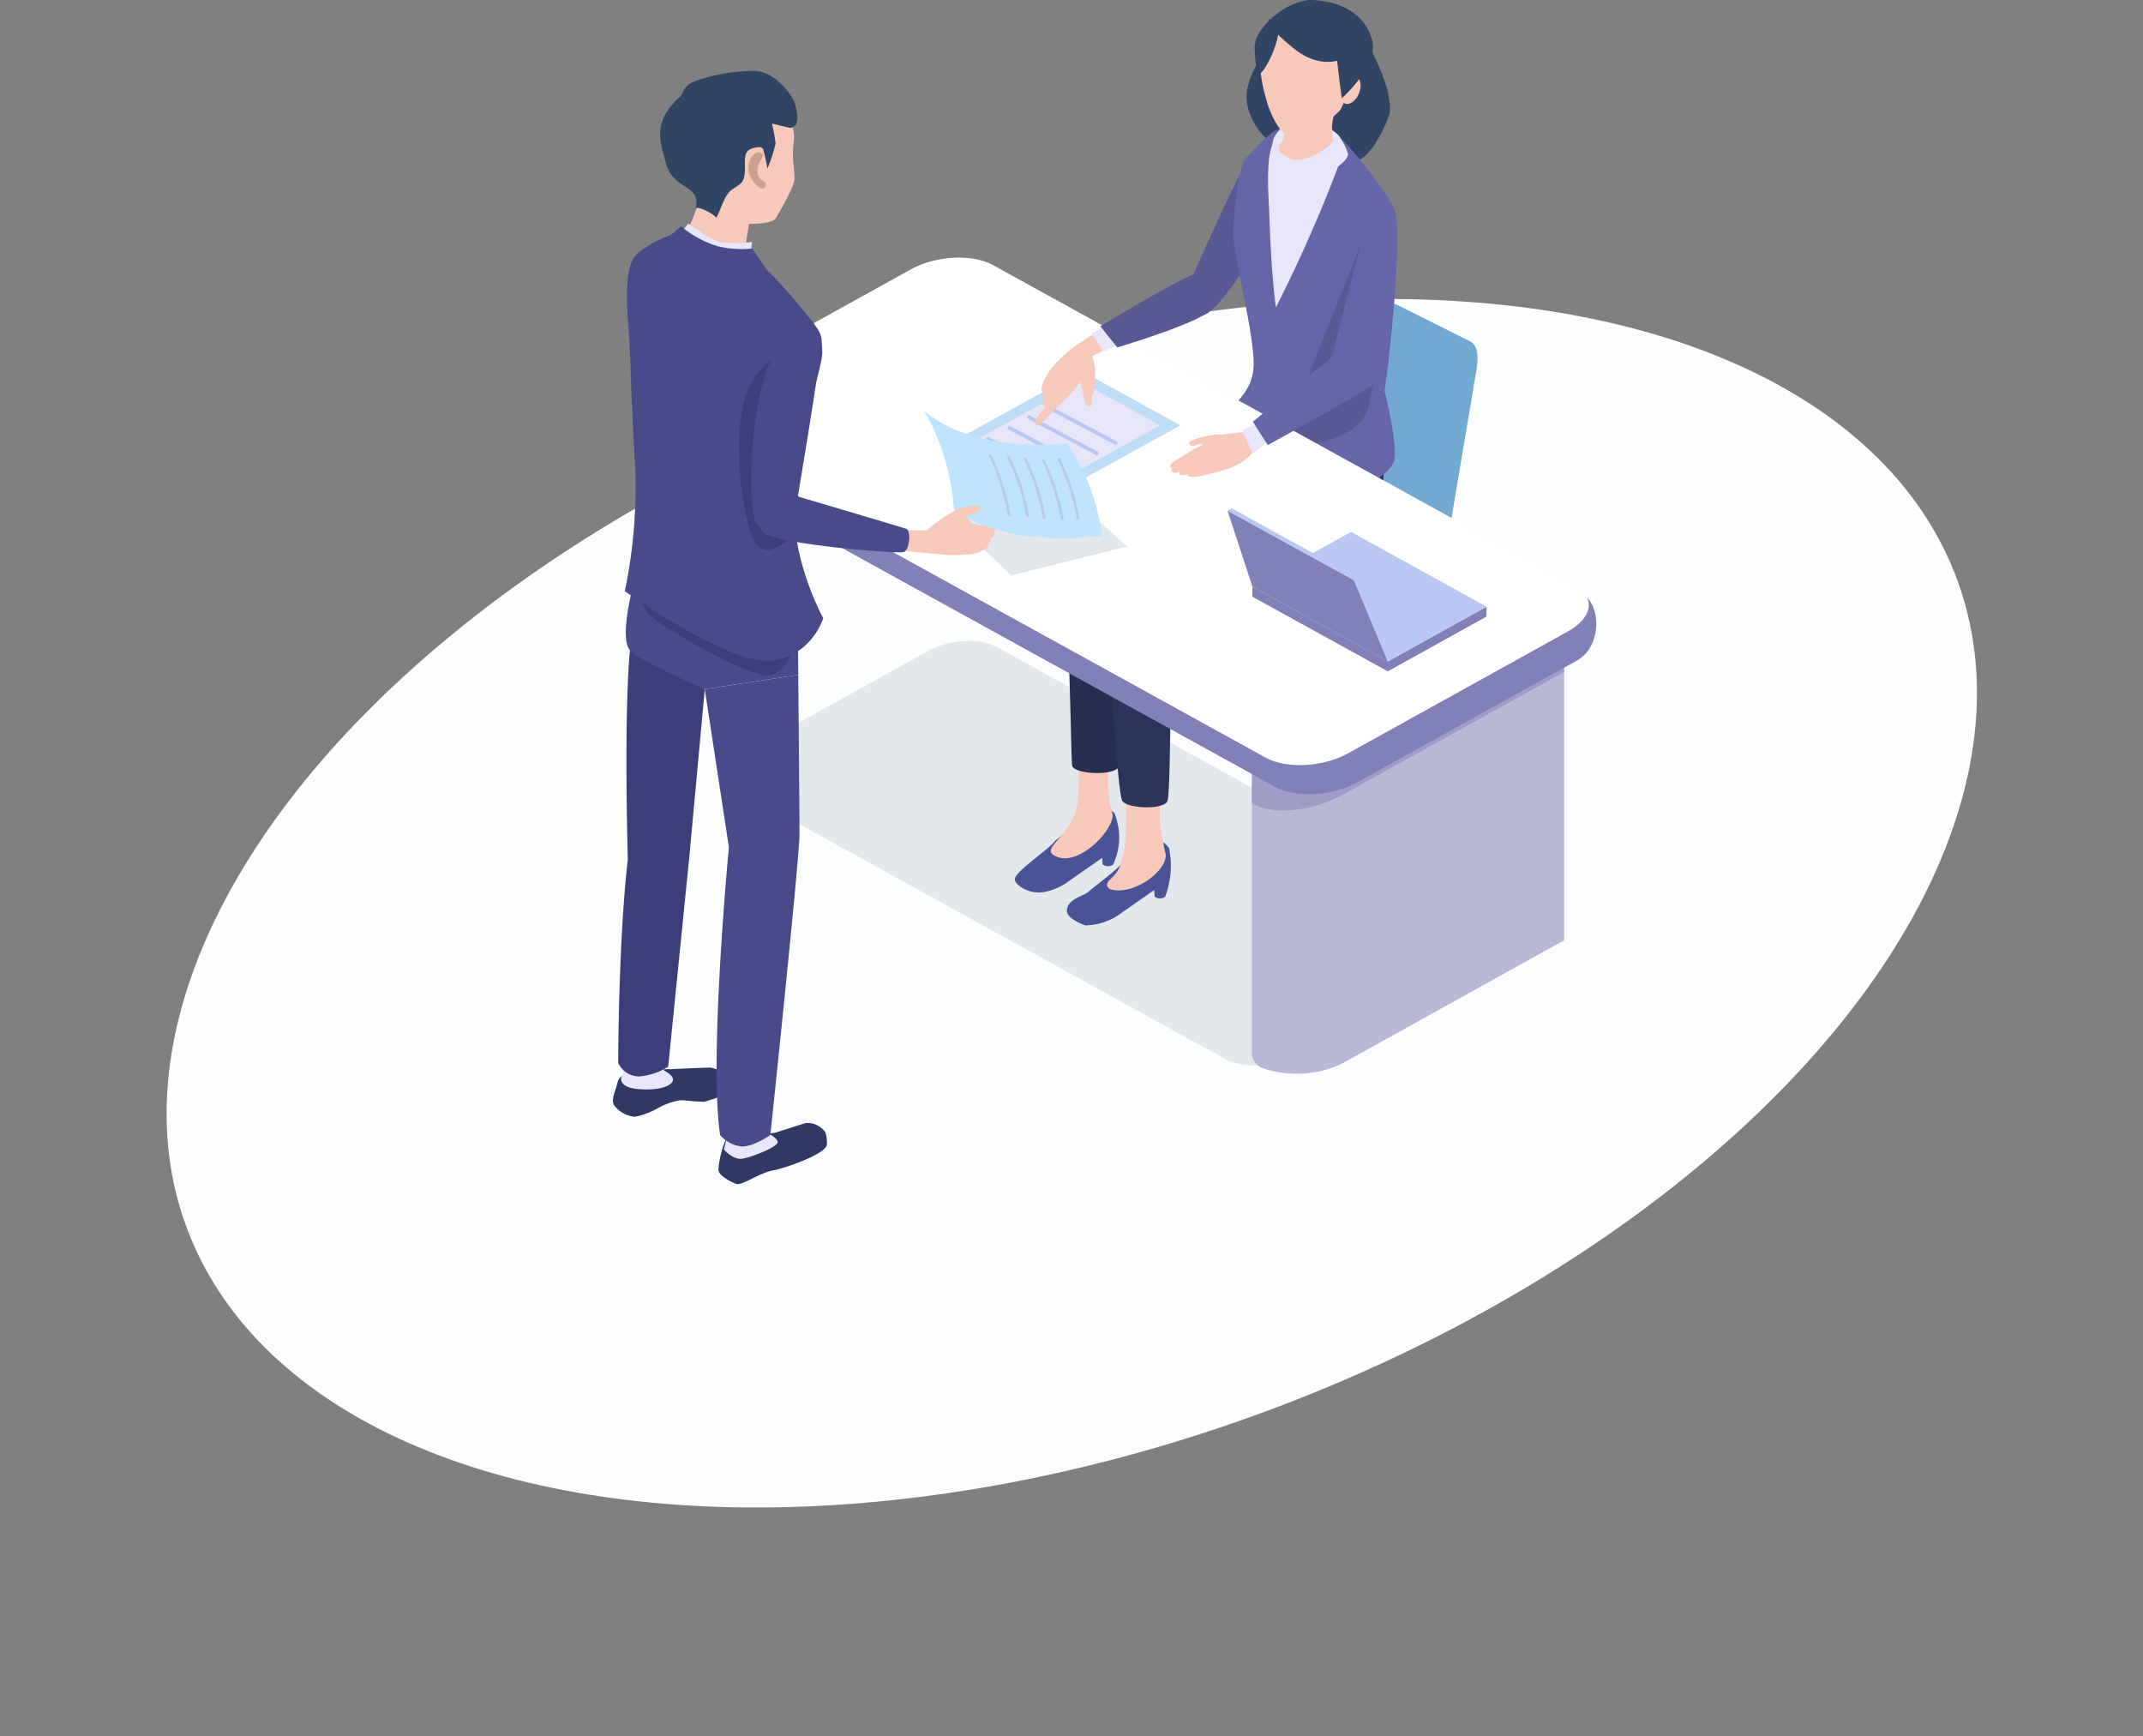 <svg xmlns="http://www.w3.org/2000/svg" xmlns:xlink="http://www.w3.org/1999/xlink" width="319.946" height="259.205" viewBox="0 0 319.946 259.205"><rect x="0" y="0" width="319.946" height="259.205" fill="#808080" stroke="none"/><defs><clipPath id="a"><rect width="146.816" height="176.766" fill="none"/></clipPath><clipPath id="d"><rect width="26.931" height="11.462" fill="none"/></clipPath></defs><g transform="translate(-113 -2141.73)"><ellipse cx="140.697" cy="81.168" rx="140.697" ry="81.168" transform="matrix(0.94, -0.342, 0.342, 0.94, 113, 2248.39)" fill="#fcfdff"/><g transform="translate(204.512 2141.73)"><g clip-path="url(#a)"><g clip-path="url(#a)"><path d="M29.852,188.146l58.263,32.12,7.36,4.058,7.114,3.923c2.559,1.41,7.136,1.167,10.222-.544l27.453-15.217c3.087-1.711,3.516-4.241.957-5.652l-72.737-40.1c-2.557-1.411-7.134-1.168-10.222.544L30.808,182.494c-3.086,1.71-3.515,4.242-.957,5.652" transform="translate(-11.152 -70.136)" fill="#e3e8ed"/></g><g clip-path="url(#a)"><path d="M188.713,109.862,164.115,96.3a4.383,4.383,0,0,1-1.786-3.113l4.34-25.8c.1-.579.523-.716,1.151-.369l24.44,12.234c1.687.931.895,4.2.633,5.756Z" transform="translate(-64.23 -28.268)" fill="#73a9d1"/><path d="M162.335,195.241a1.22,1.22,0,0,1-1.248-1.192V164.144a1.249,1.249,0,0,1,2.5,0V194.05a1.22,1.22,0,0,1-1.248,1.192" transform="translate(-63.743 -68.924)" fill="#a5c3d9"/><path d="M202.548,172.527a1.221,1.221,0,0,1-1.248-1.192V142.628a1.25,1.25,0,0,1,2.5,0v28.708a1.22,1.22,0,0,1-1.248,1.192" transform="translate(-79.655 -59.823)" fill="#a5c3d9"/><path d="M172.06,131.747,148.168,145a1.35,1.35,0,0,1-1.3,0l-24.058-13.263a1.211,1.211,0,0,1,0-2.143L146.7,116.343a1.35,1.35,0,0,1,1.3,0L172.056,129.6a1.211,1.211,0,0,1,0,2.143" transform="translate(-48.34 -49.139)" fill="#6697ba"/><path d="M138.436,64.531s9.957-23.334,11.772-24.824,5.214,1.515,4.545,4.725c-1.421,6.815-9.222,18.371-11.581,19.135-3.47,1.123-4.735.964-4.735.964" transform="translate(-54.78 -16.629)" fill="#5a5994"/><path d="M105.351,213.955c4.185-3.392,2.048-.745,4.72-4.757,1.482-.043,3.786-.1,4.154.807a12.731,12.731,0,0,1,.58,2.321,9.67,9.67,0,0,1-.837,5.217,1.315,1.315,0,0,1-1.572-.036l-.06-.972-4.743,3.312a8.94,8.94,0,0,1-3.448,1.687,4.812,4.812,0,0,1-4.035-.7c-.45-.33-.85-.727-.809-1.156.114-1.181,5-4.313,6.05-5.723" transform="translate(-39.293 -88.476)" fill="#485496"/><path d="M109.236,205.005c3.222,1.168,8.218-3.857,8.177-6.352-1.478-4.583-.094-10.152-.105-12.369-.042-8.389-5.238-1.385-5.238-1.385a74.258,74.258,0,0,1,.192,10.867c-.173,6.29-6.571,7.953-3.026,9.239" transform="translate(-42.802 -77.048)" fill="#f6c9ba"/><path d="M115.387,225.025c4.185-3.392,4.864-3.554,7.536-7.567,1.482-.043,3.443-.631,4.515,1.149l.193,1.451a13.2,13.2,0,0,1-.811,5.745,1.316,1.316,0,0,1-1.572-.036l-.06-.972-4.743,3.312a9.293,9.293,0,0,1-5.546,1.963s-2.727-.924-2.745-2.132c-.03-1.866,2.682-2.282,3.234-2.913" transform="translate(-44.379 -91.925)" fill="#485496"/><path d="M122.457,212.991c3.222,1.168,8.69-2.59,8.356-5.256a36.38,36.38,0,0,1-.863-5.113c.11-9.391.161-10.176.09-11.872-.071-1.661-4.87-.846-5.542.192s.639,4.664.406,13.106a15.352,15.352,0,0,1-1.007,5.766c-.8,1.778-2.655,2.153-1.44,3.177" transform="translate(-48.298 -80.28)" fill="#f6c9ba"/><path d="M118.722,154.29c-.345,11.731,1.237,23.326,1.021,24-.48,1.481-6.463,1.244-6.984,0-.21-.5-.208-14.489-1.106-27.186Z" transform="translate(-44.181 -63.911)" fill="#272e52"/><path d="M131.326,153.722s.094,27.735-.489,29.1-6.085,1.127-6.755-.041-1.91-20.95-2.648-33.28Z" transform="translate(-48.051 -63.234)" fill="#2c345c"/><path d="M112.354,128.6c1.717-3.04,25.831-24.936,25.831-24.936s10.179,8.468,7.487,11.221c-.609.623-24.621,20.364-27.472,22.449a3.65,3.65,0,0,1-5.4-.868c-.9-1.64-2.166-4.826-.45-7.867" transform="translate(-44.122 -43.847)" fill="#272e52"/><path d="M173.047,118.857s-4.6-1.343-6.958-1.748c-4.155-.711-15.442-7.771-15.442-7.771l6.543-11.844s10.29,4.52,13.415,5.83c7.559,3.168,2.442,15.534,2.442,15.534" transform="translate(-59.611 -41.237)" fill="#2c345c"/><path d="M121.076,130.61c1.5-1.736,28.486-20.794,28.486-20.794l11.632-3.6c1.194-.286,2.509,14.194-1.074,17.16-2.981,2.467-26.918,11.323-29.971,12.192s.535,6.223-2.138,7-6.475-.552-7.271-2.38c-1.435-3.294-1.165-7.849.337-9.585" transform="translate(-47.403 -44.926)" fill="#2c345c"/><path d="M175.249,12.285c-.483-1.771-15.485-.645-15.485-.645s-3.1,4.1-3.217,7.374,2.471,6.212,3.459,6.873c1.461.977,6.647,4.128,6.647,4.128a46,46,0,0,0,6.669-1.39c2.175-.776,4.6-6.3,4.63-7.3.1-3.846-2.415-7.984-2.7-9.04" transform="translate(-61.945 -4.774)" fill="#304464"/><path d="M165.05,31.011c3.08,1.513,7.7,6.675,7.7,6.675l-3.765,41.626-11.859-6.605,2.081-7.753-4.715-21.059,4.061-9.254s3.417-5.142,6.5-3.629" transform="translate(-61.133 -12.999)" fill="#e8e6fb"/><path d="M152.786,47.8c.152-3.2.84-9.954,1.945-10.96s3.215-3.595,4.572-4.164-.157.874-.76,2.5c-.9,2.418-.443,8.146-.364,10.094s.271,8.6.987,13.913a216.869,216.869,0,0,0,9.118-20.558c.885-2.112-2.091-7.192-2.091-7.192,2.786,1.823,9.628,10.5,10.7,13.167s-.271,18.589-1.5,27.045c0,0,2.091,8.4,1.4,10.509s-5.525,4.741-7.264,4.544c-13.145-1.5-16.627-9.666-17.337-11.131s3.243-2.806,3.623-7.279-3.177-17.284-3.025-20.482" transform="translate(-60.188 -13.291)" fill="#6665a7"/><path d="M165.907,31.565a4.785,4.785,0,0,0-2.845,2.427,5.786,5.786,0,0,0,.157,3.845l2.812-.063.4-.617c-.14-.517-.376-4.329-.521-5.591" transform="translate(-64.411 -13.351)" fill="#e8e6fb"/><path d="M176.869,37.129a4.468,4.468,0,0,0-1.024-3.509,6.484,6.484,0,0,0-3.682-1.563l-1.182,2.437.4.612c.547.109,4.234,1.589,5.484,2.022" transform="translate(-67.658 -13.559)" fill="#e8e6fb"/><path d="M164.577,23.509c.427,3.249,1.187,5.251.553,7.243-.131.412-.557.416-.587,1.245s1.272,1.477,2.557,1.81c2.18.564,6.7-.861,6.7-.861-2.67-3.679-.568-6.139-.4-9.643Z" transform="translate(-65.11 -9.857)" fill="#f6c9ba"/><path d="M170.7,1.9a27.223,27.223,0,0,0-5.555-.18c-8.273,2.56-4.41,13.436-4.232,14.22.158.7,1.435,3.982,2.547,4.522,1.2.584,1.1.259,2.642.306,1.546.067,5.682-3.231,5.9-3.918.241-.769,6.74-11.782-1.3-14.95" transform="translate(-63.258 -0.695)" fill="#f6c9ba"/><path d="M180.742,23.746c.777.222,1.733-.537,2.136-1.7s.1-2.279-.676-2.5-2.236,3.976-1.459,4.2" transform="translate(-71.433 -8.265)" fill="#f6c9ba"/><path d="M175.991,5.691c-.963-3.194-3.962-5.4-8.62-5.681-3.632-.22-8.481,3.747-8.815,6.745-.057.51.112,3.947.645,4.224s3.17-4.335,3.014-7.676a6.942,6.942,0,0,0,5.392,2.71,5.305,5.305,0,0,0,2.977-.415s.117,1.268.208,2.75c.081,1.312.763,6.328.763,6.328s4.541-4.05,4.623-7.508a3.784,3.784,0,0,0-.187-1.477" transform="translate(-62.737 0)" fill="#304464"/><path d="M172.655,6.427l-10.734-1.4c.111.957,1.244,2.28,3.86,4.378,2.767,2.22,5.76,2.5,8.1,1.094a38.961,38.961,0,0,0-1.23-4.073" transform="translate(-64.073 -2.126)" fill="#304464"/><path d="M174.73,35.033s-2.353,3.522-6.387,3.687l-.338.593h0a11.633,11.633,0,0,0,2.733,2.943s5.679-3.091,5.477-4.441a6.68,6.68,0,0,0-1.487-2.782" transform="translate(-66.48 -14.818)" fill="#e8e6fb"/><path d="M177.6,60.664c-.214.965-7.67,19.49-7.67,19.49l-4.458,11.522s1.595,1.635,7.5-.564S178.106,86.061,179,83.1c0,0,1.044-18.043,1.215-20.652s-2.612-1.788-2.612-1.788" transform="translate(-65.479 -25.607)" fill="#5a5994"/><path d="M204.475,212.656l-33.1,18.366a15.77,15.77,0,0,1-11.815.749,2.484,2.484,0,0,1-1.706-2.331V189.255a15.531,15.531,0,0,0,13.521,0l33.1-18.366Z" transform="translate(-62.465 -72.281)" fill="#b9b8d7"/><path d="M157.858,184.157v5.906c3.747,2.065,9.8.789,13.519-1.277l33.1-18.365V165.79l-33.1,18.367a15.534,15.534,0,0,1-13.52,0" transform="translate(-62.465 -70.124)" fill="#9d9dc7"/><path d="M17.557,100.869l69.682,38.415,8.8,4.853,8.51,4.692c3.061,1.686,8.534,1.395,12.225-.651l32.834-18.2c3.692-2.046,3.761-8.343.7-10.031L63.761,75.26c-3.059-1.688-8.533-1.4-12.226.65L16.451,91.227c-3.691,2.046-1.954,7.955,1.106,9.642" transform="translate(-5.684 -31.369)" fill="#8281b7"/><path d="M16.075,93.356l69.682,38.415,8.8,4.853,8.51,4.692c3.061,1.686,8.534,1.395,12.225-.651l32.834-18.2c3.693-2.046,4.205-5.072,1.145-6.76L62.279,67.747c-3.059-1.688-8.533-1.4-12.226.65L17.22,86.6c-3.691,2.046-4.2,5.073-1.145,6.76" transform="translate(-5.571 -28.191)" fill="#fff"/><path d="M81.152,107.456,95.929,115.6l20.9-11.522-14.777-8.146Z" transform="translate(-32.112 -40.578)" fill="#bedef7"/><path d="M86.125,108.67l17.894-9.864L115.79,105.3,97.9,115.16Z" transform="translate(-34.08 -41.792)" fill="#e7e5fa"/><path d="M102.982,119.2a.3.3,0,0,0,.26-.145.279.279,0,0,0-.115-.388L92.682,113.1a.305.305,0,0,0-.405.11.278.278,0,0,0,.115.388l10.445,5.564a.3.3,0,0,0,.145.036" transform="translate(-36.499 -47.823)" fill="#b8c8f2"/><path d="M107.873,116.164a.3.3,0,0,0,.26-.145.279.279,0,0,0-.115-.388l-10.061-5.351a.307.307,0,0,0-.405.11.278.278,0,0,0,.115.388l10.061,5.351a.3.3,0,0,0,.145.036" transform="translate(-38.586 -46.63)" fill="#b8c8f2"/><path d="M112.677,113.381a.3.3,0,0,0,.26-.145.279.279,0,0,0-.115-.388L102.761,107.5a.306.306,0,0,0-.405.11.278.278,0,0,0,.115.388l10.061,5.351a.3.3,0,0,0,.145.036" transform="translate(-40.487 -45.453)" fill="#b8c8f2"/><path d="M117.336,110.7a.3.3,0,0,0,.26-.145.279.279,0,0,0-.115-.388l-10.061-5.351a.307.307,0,0,0-.405.11.278.278,0,0,0,.115.388l10.061,5.351a.3.3,0,0,0,.145.036" transform="translate(-42.331 -44.319)" fill="#b8c8f2"/><path d="M117.053,93.605a12.689,12.689,0,0,1-.294,3.857c-.291.6-.068,1.1-.305,1.777-.525.267-.985-.647-1.074-1.346-.428-3.366-1.444-2.743-1.422-3.778a3.261,3.261,0,0,1,2.088-2.817c.592-.084.882,1.166,1.007,2.307" transform="translate(-45.093 -38.615)" fill="#f6c9ba"/><path d="M110.554,89.679a1.8,1.8,0,0,1,2.666.635c.476.686.128,1.369-.083,2s-2.828,4.5-3.173,4.474c-1.047-.089-4.88.985-3.939-1.6a8.823,8.823,0,0,1,1.783-2.937,18.821,18.821,0,0,1,2.747-2.565" transform="translate(-41.896 -37.775)" fill="#f6c9ba"/><path d="M120.13,83.2,122,85.627l-5.863,2.918L113.616,87.1a47.671,47.671,0,0,1,6.514-3.9" transform="translate(-44.958 -35.191)" fill="#f6c9ba"/><path d="M106.958,99.987c.192-.206.482-1.638,1.078-2.718.457-.829,1.012-1.444,1.1-1.629.184-.381-.91-.869-1.562-.24-.3.428-1.49,4.014-1.547,4.219s.591.733.93.369" transform="translate(-41.954 -40.223)" fill="#f6c9ba"/><path d="M107.072,98.5c.339-.364,2.22-3.833,2.425-4.258.184-.381.412-.8.564-1.2,0-.786-1.82.793-2.471,1.422a13.478,13.478,0,0,0-1.3,2.837,1.664,1.664,0,0,0,.274,1.167s.173.394.512.03" transform="translate(-42.044 -39.262)" fill="#f6c9ba"/><path d="M107.824,99.674c.289-.492,1.361-2.864,1.566-3.29.184-.38.412-.8.564-1.2,0-.786-.567-1.179-1.219-.551-.295.429-2.327,4.891-2.475,5.385-.155.52.774,1,1.563-.346" transform="translate(-42.041 -39.897)" fill="#f6c9ba"/><path d="M105.7,105.454c.754-.818,3.465-3.434,3.788-3.815s-.608-1.231-2.064.127c-.974.811-3.211,3.544-3.118,4.059.1.563.606.545,1.394-.372" transform="translate(-41.274 -42.731)" fill="#f6c9ba"/><path d="M121.5,82.985l2.107,2.935-3.531,1.664-1.71-2.692Z" transform="translate(-46.839 -35.1)" fill="#e8e6fb"/><path d="M135.533,70.267c1.978-.15,3.6,3.657,1.4,5.744s-13.983,5.571-13.983,5.571l-2.54-3.156s13.14-8.009,15.118-8.159" transform="translate(-47.649 -29.719)" fill="#5a5994"/><path d="M191.428,166.6l14.73-8.174.018-1.488-14.731,8.174Z" transform="translate(-75.748 -66.379)" fill="#8281b7"/><path d="M178.213,156.936l14.73-8.174-20.226-11.15-14.73,8.174Z" transform="translate(-62.516 -58.205)" fill="#b8c8f2"/><path d="M157.975,151.777l-.018,1.488,20.226,11.151.018-1.488Z" transform="translate(-62.504 -64.197)" fill="#8281b7"/><path d="M155.549,143.457l20.208,11.151L170.714,142.5l-18.889-10.4Z" transform="translate(-60.078 -55.877)" fill="#8281b7"/><path d="M152.468,131.52l-.642.338,18.889,10.4.642-.338Z" transform="translate(-60.078 -55.629)" fill="#b8c8f2"/><path d="M188.768,161.641l-.642.338-5.043-12.105.642-.338Z" transform="translate(-72.446 -63.249)" fill="#b8c8f2"/><path d="M147.818,112.568c-1.227-.655-5.687.68-5.532,1.063.365.9,1.123.252,1.542.221,1.114-.081,2.111.7,3.111,1.125,1.3.556,2.2-1.706.879-2.409" transform="translate(-56.301 -47.538)" fill="#f6c9ba"/><path d="M142.923,116.294a10.733,10.733,0,0,0-2.638.667c-.586.358-2.168,1.39-2.476,1.075s.206-.857.6-1.076c.557-.311,1.286-.789,1.807-1.1a20.58,20.58,0,0,1,2.769-1.482,3.507,3.507,0,0,1,1.259-.455,1.007,1.007,0,0,1,.74,1.634,16.894,16.894,0,0,1-2.059.733" transform="translate(-54.494 -48.188)" fill="#f6c9ba"/><path d="M151.819,116.145c.859-.637,2.256-1.927,2.067-2.916a2.262,2.262,0,0,0-.769-1.367c-.553-.354-6.693.617-6.693.617s.1.5.216,1.114c.084.448-.943.92-.788,1.355.476,1.343,1.465,2.7,2.224,2.731a11.9,11.9,0,0,0,3.742-1.534" transform="translate(-57.708 -47.282)" fill="#f6c9ba"/><path d="M144.423,116.739a22.78,22.78,0,0,0-3.878,1.121c-.659.336-2.8,1.222-2.536,1.807s1.273.073,1.65-.09c.514-.222,1.511-.668,1.511-.668s1.4-.283,1.807-.374c1-.223,2.527.189,2.834-.862a1.088,1.088,0,0,0-1.387-.934" transform="translate(-54.602 -49.361)" fill="#f6c9ba"/><path d="M146.227,119.187c-.885-.236-4.663.858-4.663.858s-1.889.57-1.657,1.091,2.324-.211,2.324-.211a16.923,16.923,0,0,1,1.792-.454,4.523,4.523,0,0,0,1.789-.39c.6-.369.713-.7.416-.894" transform="translate(-55.354 -50.398)" fill="#f6c9ba"/><path d="M144.515,121.565c.677-.2,2.443-.446,2.927-.958.2-.215.592-.582.567-.882a11.123,11.123,0,0,0-2.669.413,14.96,14.96,0,0,0-1.859.825c-.443.261-1.893.334-1.493.688s1.919.095,2.527-.084" transform="translate(-56.158 -50.63)" fill="#f6c9ba"/><path d="M155.449,110.511,157.1,114l2.473-2.192-1.8-2.525Z" transform="translate(-61.512 -46.222)" fill="#e8e6fb"/><path d="M170.54,91.679c-.818.407-12.441,10.056-12.441,10.056l2.226,3.486s13.577-7.492,15.558-8.861-5.342-4.68-5.342-4.68" transform="translate(-62.56 -38.778)" fill="#6665a7"/><path d="M182.387,58.238c-.214.965-5.377,21.008-5.377,21.008l7.066,2.1s2.785-17.265,2.956-19.874-4.645-3.239-4.645-3.239" transform="translate(-70.043 -24.633)" fill="#6665a7"/><path d="M3.677,275.944c.767.437,4.688.39,4.688.39s5.568-.255,6.24-.243a9.694,9.694,0,0,1,3.226,1.457c.5.411.468,1.036.041,1.774s-2.394,1.284-4.213,1.874c-3.506-.126-3-.421-4.51-.045A11.415,11.415,0,0,0,6.43,282.3a11.194,11.194,0,0,1-3.179,1.136,4.411,4.411,0,0,1-3.114-1.777c-.41-.891.19-1.894.547-3.336a1.907,1.907,0,0,1,.919-1.194Z" transform="translate(0 -116.716)" fill="#303864"/><path d="M2.162,270.743c1.328-3.261,2.03-9.9,2.03-9.9a16.592,16.592,0,0,1,5.1.72,30.8,30.8,0,0,0-.866,8.583s1.546.741,1.311,1.509-1.924,1.508-5.123,1.261c-1.9-.147-3.03-.887-2.451-2.177" transform="translate(-0.796 -110.329)" fill="#e8e6fb"/><path d="M3.175,166.1c-1.125,9.424-.444,32.487-.444,32.487-1.393,11.762-1.442,30.322-1.442,30.322a3.427,3.427,0,0,0,3.051,2.042,9.229,9.229,0,0,0,4.419-1.467l3.154-31.332,2.308-25.022Z" transform="translate(-0.51 -70.255)" fill="#3c3e7a"/><path d="M29.4,292.5c.781,0,5.16-.54,5.16-.54l4.5-1.444a3.28,3.28,0,0,1,2.971,1.37,4.959,4.959,0,0,1,.23,1.89c-.337,1.5-6.583,3.551-7.917,3.78-2.194.377-4.733,2.335-5.607,2.039s-2.395-1.166-2.619-1.871.745-4.962,1.424-5.082Z" transform="translate(-10.323 -122.861)" fill="#303864"/><path d="M27.413,290.814a38.989,38.989,0,0,0,1.2-8.82l5.645-.136s-.848,5.513-.562,6.178c.148.345,1.742,1,1.742,1.7s-4.054,2.327-5.388,2.47-2.636-1.395-2.636-1.395" transform="translate(-10.847 -119.218)" fill="#e8e6fb"/><path d="M36.647,174.6l-13.959,2.126,3.6,23.6s-3.009,31.509-1.314,42.96A4.969,4.969,0,0,0,28.141,245c1.827.084,4.338-1.718,4.338-1.718s4.349-41.223,4.349-44.895c0-2.014-.095-13.676-.181-23.793" transform="translate(-8.978 -73.85)" fill="#484a8a"/><path d="M28.791,143.557l-23.444-5.47a15.469,15.469,0,0,1-.59,5.967c-.987,3.367-2.459,9.9-.9,11.508s11.108,5.719,11.108,5.719l13.959-2.126c-.071-8.322-.135-15.6-.135-15.6" transform="translate(-1.257 -58.407)" fill="#484a8a"/><path d="M7.655,154.03c-1.149-1.556-2.445-4.372-1.115-5.791,1.048-1.119,4.755-.561,6.32-.406a21.151,21.151,0,0,1,4.526,1.239c3.079,1.026,13.211.408,12.93,4.8-.14,2.191-1.081,9.036-4.79,9.352-3.093.263-16.722-7.639-17.871-9.2" transform="translate(-2.365 -62.412)" fill="#3c3e7a"/><path d="M32.562,117.757S30.7,123.8,24.335,124.1s-21.4-10.364-21.4-10.364A75.745,75.745,0,0,0,4.458,94.782C4,87.5,3.726,78.388,3.647,76.741,3.5,73.68,2.587,66.919,4.189,64.12c.961-1.679,5.88-4.14,7.576-3.866,10.424,1.68,9.625,3.89,11.612,4.934,1.213.637,5.8,6.026,7.142,7.794A6.906,6.906,0,0,1,32.4,77.776c.233,2.571-3.368,10.639-4.147,22.232-.6,8.918,4.306,17.749,4.306,17.749" transform="translate(-1.162 -25.477)" fill="#484a8a"/><path d="M15.706,32.737c.986,1.446,2.535,2.673,2.675,6.383.048,1.282-1.894,5.027-1.894,5.027a13.111,13.111,0,0,0,4.41,1.478,10.468,10.468,0,0,1,4.359,1.943l.821-5.169s3.451.063,4-.847,2.618-4.454,2.774-5.743c.136-1.124-.47-3.3-.093-5.649.443-2.762-1.994-6.176-4.291-7.912s-7.037-1-9.677.22A7.23,7.23,0,0,0,14.743,27.3a6.772,6.772,0,0,0,.964,5.438" transform="translate(-5.761 -8.976)" fill="#f6c9ba"/><path d="M31.119,26.854c1.537-.3,1-2.328.688-3.547s-2.925-4.895-6.053-4.97a27.471,27.471,0,0,0-7.91,1.2c-3.026.9-2.418,1.863-3.206,2.646-4.252,3.787-2.931,6.819-2.119,9.88,1.123,4.24,5.225,3.057,4.485,6.779.463-.312,2.805.93,3.026,1.432.738-1.243,1.189-3.465,2.427-4.27,1.519-.988,1.744-1.062,1.854-2.812.063-1.007-.236-2.6.682-3.1.564-.308,1.851-.632,2.045-.052a24.077,24.077,0,0,1,.636,2.862,20.594,20.594,0,0,0,1.219-3.719A23.408,23.408,0,0,0,28.35,26.2Z" transform="translate(-4.616 -7.754)" fill="#304464"/><path d="M35.205,39.407c-.632-.267-1.949.88-1.72,2.693.2,1.561,2.07,3.462,2.531,2.436s-1-.762-1.14-1.837c-.292-2.236,1.531-2.785.329-3.292" transform="translate(-13.24 -16.652)" fill="#cca194"/><path d="M27,60.587a19.991,19.991,0,0,1-4.593.054c-1.527-.313-4.923-2.8-4.923-2.8l-1.717,2.168s2.66,4.013,4.045,4.469,6.742-.131,6.742-.131Z" transform="translate(-6.239 -24.463)" fill="#e8e6fb"/><path d="M25.812,61.863a15.38,15.38,0,0,1-5.081-.324,15.48,15.48,0,0,1-5.541-3l-2.511,2.173s5.074,4.776,5.67,5.051c1.622.747,10.416.456,10.416.456Z" transform="translate(-5.017 -24.759)" fill="#484a8a"/><path d="M41.237,93.883c.455,1.54-2.288,25.205-2.288,25.205s-3.5,3.654-5.318,1.033-4.172-16.841-.9-23.5,8.052-4.28,8.507-2.741" transform="translate(-12.305 -38.989)" fill="#3c3e7a"/><path d="M44.666,86.052c.172,1.591-4.122,26.906-4.122,26.906s-4.378,3.249-5.7.369S33.852,93.1,38.27,87.075s6.224-2.615,6.4-1.023" transform="translate(-13.518 -35.379)" fill="#484a8a"/><g transform="translate(49.863 74.448)" style="mix-blend-mode:multiply;isolation:isolate"><g clip-path="url(#d)"><path d="M109.444,136.162l-17.309,4.32-9.622-9.073,18.956-2.389Z" transform="translate(-82.514 -129.02)" fill="#e3e8ed"/></g></g><path d="M88.984,134.851l2.244-.513s1.293-1.149,1.323-1.113c.4.476-.131,1.544-.555,1.839a8.323,8.323,0,0,1-2.363,1.059,9.216,9.216,0,0,1-2.282-.081,1.094,1.094,0,0,1-.448-1.86c.111.067,2.081.669,2.081.669" transform="translate(-34.245 -56.35)" fill="#f6c9ba"/><path d="M74.936,135.043a30.954,30.954,0,0,1-3.423-.077l-.659,3.077s6.725.65,7.4.687a27.619,27.619,0,0,0,3.208-.118s1.058-.314,1.055-.955a9.42,9.42,0,0,0-.021-1.43,7.016,7.016,0,0,0-2.639-4.076c-.767-.515-4.485,2.36-4.917,2.893" transform="translate(-28.037 -55.87)" fill="#f6c9ba"/><path d="M88.6,138.663a16.179,16.179,0,0,0,2.873-.451c.567-.478.43-1.33-.715-1.025,0,0-2.351.028-2.855,1.032.01.905.14.486.7.444" transform="translate(-34.785 -57.999)" fill="#f6c9ba"/><path d="M88.309,139.985c.666,1.2,3.559-.133,2.972-.793-.407-.456-1.7.091-2.343.065-.732-.03-.759.4-.628.728" transform="translate(-34.92 -58.797)" fill="#f6c9ba"/><path d="M88.139,141.672c-.2.223.121.254.153.56.012.122,1.047-.152,1.184-.234.354-.208,1.618-.759,1.426-1.121s-2.281.261-2.763.794" transform="translate(-34.851 -59.542)" fill="#f6c9ba"/><path d="M103.451,124.956a30.525,30.525,0,0,0-5.26-13.79q-13.975,1.113-21.267-4.845A34.233,34.233,0,0,1,81.348,121q7.719,5.521,22.1,3.958" transform="translate(-30.439 -44.971)" fill="#bfe4ff"/><path d="M113.111,127.709a32.824,32.824,0,0,0-2.931-9.076l-.407.016a32.89,32.89,0,0,1,2.924,9.084l.415-.024" transform="translate(-43.437 -50.178)" fill="#b8c8f2"/><path d="M109.165,127.827a32.831,32.831,0,0,0-2.931-9.075l-.407.016a32.89,32.89,0,0,1,2.924,9.084l.415-.024" transform="translate(-41.876 -50.229)" fill="#b8c8f2"/><path d="M104.725,127.519a32.845,32.845,0,0,0-2.931-9.076l-.407.016a32.89,32.89,0,0,1,2.924,9.084l.415-.024" transform="translate(-40.119 -50.098)" fill="#b8c8f2"/><path d="M100.623,127.071a32.825,32.825,0,0,0-2.931-9.076l-.407.016a32.89,32.89,0,0,1,2.924,9.084l.415-.024" transform="translate(-38.496 -49.909)" fill="#b8c8f2"/><path d="M96.065,126.682a33,33,0,0,0-2.911-9.1l-.4.009a33.057,33.057,0,0,1,2.9,9.107l.408-.017" transform="translate(-36.703 -49.735)" fill="#b8c8f2"/><path d="M80.712,132.977A13.125,13.125,0,0,0,83.03,131.5c.427-.291,3.826-1.3,3.691-.163-.064.54-1.746.95-2.16,1.063-1.1.3.493,1.267-.306,2.014-1.039.971-3.543-1.439-3.543-1.439" transform="translate(-31.938 -55.329)" fill="#f6c9ba"/><path d="M36.838,133.447c2.2,1.817,20.1,3.206,20.941,2.915s1.123-3.212.313-3.487-15.961-4.757-15.961-4.757c-3.072-2.423-7.5,3.512-5.292,5.329" transform="translate(-14.342 -53.948)" fill="#484a8a"/></g></g></g></g></svg>